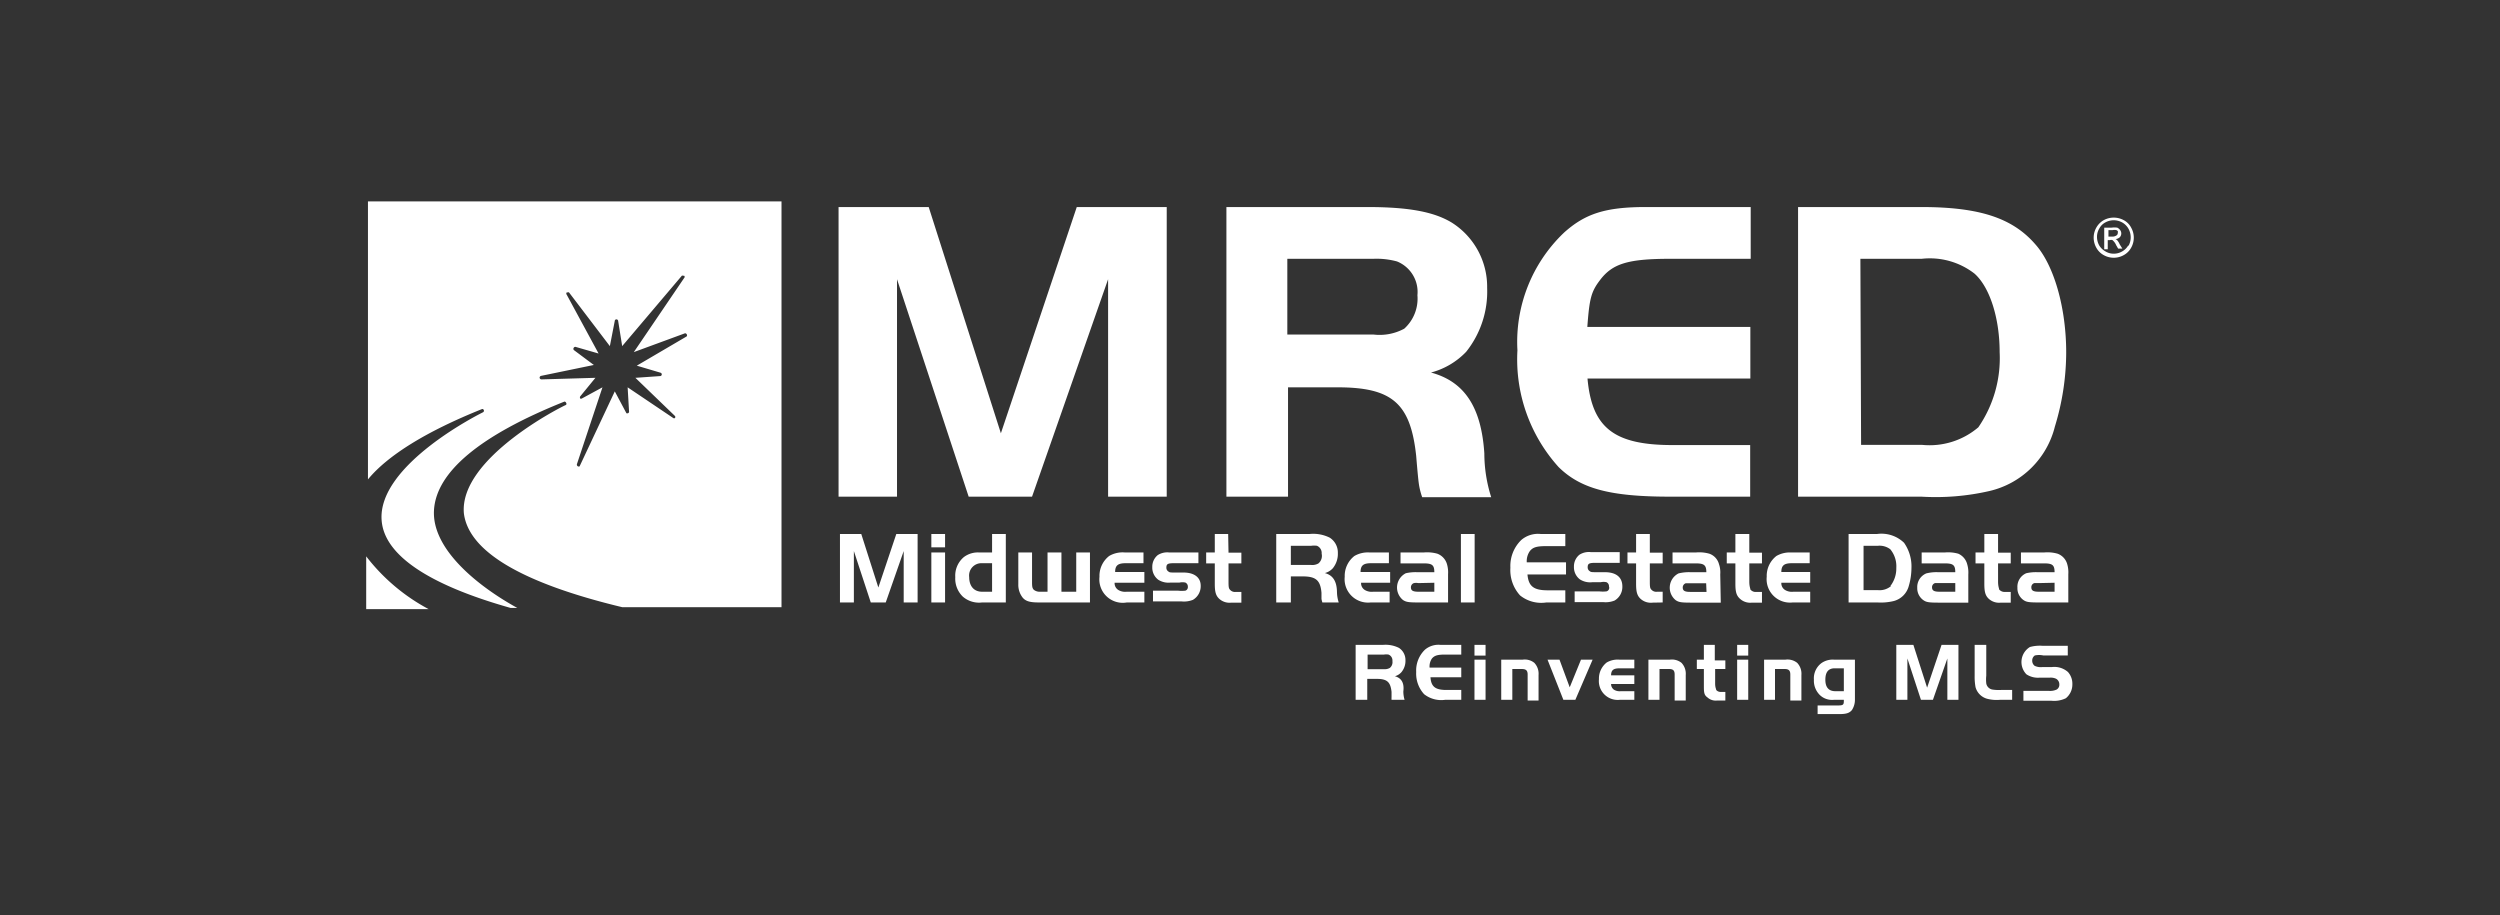 <svg xmlns="http://www.w3.org/2000/svg" viewBox="0 0 142 52">
    <rect x="0" y="0" width="142" height="52" fill="#333333" stroke="none"/>
    <defs>
        <style>
            .cls-1{fill:#fff}
        </style>
    </defs>
    <g id="Layer_1" data-name="Layer 1">
        <path class="cls-1" d="M35.35 34.49c-5.7-1.37-8.72-3.16-9-5.32-.3-3.17 5.74-6.17 5.8-6.17a.1.1 0 0 0 0-.13.1.1 0 0 0-.09-.06c-4.8 1.92-7.29 4-7.41 6.18s2.43 4.27 4.73 5.54H29c-4.68-1.32-7.15-3-7.32-4.94-.29-3.19 5.69-6.14 5.75-6.17a.1.1 0 0 0 .05-.13.1.1 0 0 0-.09-.06c-3.19 1.28-5.37 2.64-6.49 4V11.44h23.49v23.05zm-2.58-8.13a.11.11 0 0 0 .06.13.11.11 0 0 0 .09 0l2-4.26.66 1.24a.11.11 0 0 0 .09 0 .09.09 0 0 0 .06-.1L35.65 22l2.6 1.75a.09.09 0 0 0 .08 0 .09.09 0 0 0 0-.13l-2.24-2.16 1.43-.1a.1.1 0 0 0 0-.19l-1.35-.4L39 19.11a.1.1 0 0 0 0-.13.11.11 0 0 0-.09-.05L36 20l2.86-4.21a.09.09 0 0 0 0-.13h-.06a.11.11 0 0 0-.07 0l-3.39 4-.23-1.44a.1.1 0 0 0-.1-.08.09.09 0 0 0-.09.08l-.28 1.44-2.32-3.05a.09.09 0 0 0-.08 0h-.05a.1.1 0 0 0 0 .13L34 20.08l-1.32-.38a.11.11 0 0 0-.09.05.11.11 0 0 0 0 .13l1.14.85-3 .62a.11.11 0 0 0-.08.11.11.11 0 0 0 .1.09l3.07-.09-.86 1.05a.11.11 0 0 0 0 .13.12.12 0 0 0 .08 0l1.18-.64zM20.8 31.6v3h3.55a11 11 0 0 1-3.55-3zM50.95 15.86l4.07 12.35h3.6l4.32-12.35v12.35h3.33V11.76h-5.11l-4.31 12.85-4.1-12.85h-5.12v16.45h3.32V15.86zM81.28 21.16a4.26 4.26 0 0 0 2-1.18 5.49 5.49 0 0 0 1.19-3.63 4.31 4.31 0 0 0-2-3.7c-1-.61-2.42-.89-4.81-.89h-8v16.45h3.5V22h2.81c3.11 0 4.15.91 4.47 3.9.07.86.12 1.35.14 1.5a3.92 3.92 0 0 0 .2.84h3.92a8.28 8.28 0 0 1-.39-2.49c-.17-2.59-1.1-4.07-3.03-4.59zm-1.52-2.49A2.94 2.94 0 0 1 78 19h-4.88v-4.3H78a4.42 4.42 0 0 1 1.35.15 1.87 1.87 0 0 1 1.16 1.92 2.3 2.3 0 0 1-.75 1.9zM94.85 28.21h4.56v-2.93H95c-3.35 0-4.58-1-4.83-3.78h9.25v-2.93h-9.26c.12-1.63.22-2 .72-2.66.71-.94 1.6-1.21 4-1.21h4.56v-2.94h-5.95c-2.29 0-3.45.37-4.66 1.46a8.57 8.57 0 0 0-2.64 6.68 9.12 9.12 0 0 0 2.34 6.63c1.26 1.24 2.96 1.68 6.32 1.68zM113 27.89a5 5 0 0 0 3.72-3.67 14.47 14.47 0 0 0 .64-4.2c0-2.54-.69-4.95-1.75-6.14-1.3-1.5-3.18-2.12-6.48-2.12h-7v16.45h7a13.64 13.64 0 0 0 3.87-.32zm-7.33-13.19h3.48a4.14 4.14 0 0 1 3 .84c.86.76 1.43 2.51 1.43 4.46a6.93 6.93 0 0 1-1.21 4.27 4.27 4.27 0 0 1-3.18 1h-3.48zM52.9 31.38h.78v2.84h-.78zM75.25 32.55a.92.92 0 0 0 .46-.28 1.3 1.3 0 0 0 .28-.86 1 1 0 0 0-.46-.87 2.1 2.1 0 0 0-1.14-.21h-1.9v3.89h.83v-1.48H74c.74 0 1 .22 1.06.93v.35a1.94 1.94 0 0 0 .05.2h.93a2 2 0 0 1-.1-.59c-.01-.63-.24-.96-.69-1.08zm-.36-.55a.69.69 0 0 1-.41.09h-1.16V31h1.16a1.19 1.19 0 0 1 .32 0 .44.44 0 0 1 .27.45.56.56 0 0 1-.18.55zM114.21 32v-.61h-.72v-1.06h-.78v1.05h-.5V32h.5v1.16c0 .46.06.67.25.85a.87.87 0 0 0 .69.22h.56v-.61h-.31a.4.4 0 0 1-.35-.14c0-.07-.06-.16-.06-.45V32zM91.25 33.59a1.86 1.86 0 0 1-.42 0h-1.39v.61h1.62a1.36 1.36 0 0 0 .65-.09.9.9 0 0 0 .44-.8c0-.52-.35-.81-1-.81h-.46c-.24 0-.33 0-.38-.05a.25.25 0 0 1-.13-.23c0-.21.09-.25.44-.25H92v-.61h-1.64a1 1 0 0 0-.65.15.85.85 0 0 0-.31.68.86.86 0 0 0 .34.72 1.08 1.08 0 0 0 .7.16h.48a.73.73 0 0 1 .33 0 .25.25 0 0 1 .14.24.21.21 0 0 1-.14.28zM49.89 33.37l-.97-3.04h-1.21v3.89h.79V31.3l.96 2.92h.85l1.02-2.92v2.92h.79v-3.89h-1.21l-1.02 3.04zM78.93 34.22v-.61H78a.76.76 0 0 1-.48-.1.45.45 0 0 1-.21-.41h1.65v-.61h-1.68c0-.39.18-.5.61-.5h1v-.61h-1.1a1.52 1.52 0 0 0-.86.2 1.43 1.43 0 0 0-.55 1.18 1.33 1.33 0 0 0 1.47 1.46zM61.13 33.61h-.84v-2.23h-.79v2.23h-.41a.54.54 0 0 1-.37-.11c-.08-.09-.1-.16-.1-.43v-1.69h-.78v1.81a1.17 1.17 0 0 0 .26.77c.18.2.42.26.94.26h2.87v-2.84h-.78zM56.35 31.38h-.74a1.32 1.32 0 0 0-.86.26 1.37 1.37 0 0 0-.49 1.14 1.42 1.42 0 0 0 .43 1.11 1.4 1.4 0 0 0 1.09.33h1.35v-3.89h-.78zm0 2.23h-.57c-.45 0-.73-.31-.73-.83a.7.7 0 0 1 .73-.79h.57zM63 31.58a1.43 1.43 0 0 0-.55 1.18A1.33 1.33 0 0 0 64 34.22h1v-.61h-1a.75.75 0 0 1-.48-.1.45.45 0 0 1-.21-.41H65v-.61h-1.66c0-.39.18-.5.61-.5h1v-.61h-1.06a1.5 1.5 0 0 0-.89.2zM67.22 32.52h-.46c-.24 0-.33 0-.38-.05a.25.25 0 0 1-.13-.23c0-.21.09-.25.44-.25h1.38v-.61h-1.66a1 1 0 0 0-.65.15.85.85 0 0 0-.31.68.86.86 0 0 0 .34.72 1.08 1.08 0 0 0 .7.16H67a.73.73 0 0 1 .33 0 .25.25 0 0 1 .14.24.21.21 0 0 1-.14.22 1.86 1.86 0 0 1-.42 0h-1.42v.61h1.62a1.36 1.36 0 0 0 .65-.09.9.9 0 0 0 .44-.8c0-.46-.35-.75-.98-.75zM79.85 32.56a.91.91 0 0 0-.16 1.52c.18.12.33.14.91.14h1.65v-1.6a1.66 1.66 0 0 0-.06-.57.9.9 0 0 0-.55-.6 2.16 2.16 0 0 0-.77-.07h-1.32V32h1.32c.48 0 .6.1.6.5h-1a2.47 2.47 0 0 0-.62.06zm1.62.54v.51h-.91c-.31 0-.42-.07-.42-.25a.25.25 0 0 1 .17-.24.66.66 0 0 1 .25 0zM69.76 30.33H69v1.05h-.49V32H69v1.16c0 .46.06.67.25.85a.87.87 0 0 0 .69.22h.57v-.61h-.31a.37.37 0 0 1-.35-.14c-.06-.07-.07-.16-.07-.45V32h.73v-.61h-.73zM52.9 30.33h.78v.76h-.78zM97.71 32.62a1.41 1.41 0 0 0-.07-.57.86.86 0 0 0-.55-.6 2.09 2.09 0 0 0-.76-.07H95V32h1.32c.47 0 .6.1.6.5H96a2.47 2.47 0 0 0-.66.07.91.91 0 0 0-.16 1.52c.18.12.32.14.91.14h1.65zm-.78 1H96c-.31 0-.42-.07-.42-.25a.25.25 0 0 1 .17-.24H96.91zM94.44 34.22v-.61h-.31a.37.37 0 0 1-.35-.14c-.06-.07-.07-.16-.07-.45V32h.73v-.61h-.73v-1.06h-.78v1.05h-.49V32h.49v1.16c0 .46.06.67.25.85a.87.87 0 0 0 .69.22zM108.42 33.28a3.66 3.66 0 0 0 .15-1 2.34 2.34 0 0 0-.42-1.45 1.85 1.85 0 0 0-1.53-.5H105v3.89h1.65a3.11 3.11 0 0 0 .91-.08 1.2 1.2 0 0 0 .86-.86zm-1 0a1 1 0 0 1-.75.24h-.82V31h.82a1 1 0 0 1 .7.2 1.52 1.52 0 0 1 .34 1.06 1.62 1.62 0 0 1-.34 1.03zM99.36 30.33h-.79v1.05h-.49V32h.49v1.16c0 .46.06.67.26.85a.86.86 0 0 0 .68.22h.57v-.61h-.31a.38.38 0 0 1-.35-.14c0-.07-.06-.16-.06-.45V32h.72v-.61h-.72zM100.9 31.58a1.43 1.43 0 0 0-.55 1.18 1.33 1.33 0 0 0 1.47 1.46h1v-.61h-.95a.75.75 0 0 1-.48-.1.45.45 0 0 1-.21-.41h1.64v-.61h-1.64c0-.39.18-.5.61-.5h1v-.61h-1.09a1.5 1.5 0 0 0-.8.2zM111.23 31.45a2.13 2.13 0 0 0-.76-.07h-1.32V32h1.32c.47 0 .59.1.59.5h-1a2.33 2.33 0 0 0-.65.07.84.84 0 0 0-.51.82.82.82 0 0 0 .35.7c.17.12.32.14.91.14h1.64v-1.6a1.66 1.66 0 0 0-.06-.57.9.9 0 0 0-.51-.61zm-.17 2.16h-.9c-.31 0-.42-.07-.42-.25a.24.24 0 0 1 .17-.24h1.15zM82.98 30.33h.78v3.89h-.78zM88.91 33.53h-1c-.8 0-1.09-.23-1.15-.9h2.19v-.69h-2.23a1 1 0 0 1 .17-.63c.17-.22.38-.29.94-.29h1.08v-.69h-1.4a1.46 1.46 0 0 0-1.1.34 2.06 2.06 0 0 0-.62 1.58 2.13 2.13 0 0 0 .55 1.57 1.92 1.92 0 0 0 1.49.4h1.08zM115.09 32.56a.83.83 0 0 0-.5.82.81.81 0 0 0 .34.7c.17.12.32.14.91.14h1.64v-1.6a1.66 1.66 0 0 0-.06-.57.88.88 0 0 0-.55-.6 2.09 2.09 0 0 0-.76-.07h-1.32V32h1.32c.47 0 .59.1.59.5h-1a2.41 2.41 0 0 0-.61.06zm1.61.54v.51h-.9c-.31 0-.42-.07-.42-.25a.24.24 0 0 1 .17-.24h.25zM80.94 36.9a1.64 1.64 0 0 0-.5 1.27 1.73 1.73 0 0 0 .45 1.26 1.57 1.57 0 0 0 1.19.32H83v-.56h-.84c-.63 0-.87-.18-.91-.72H83v-.55h-1.8a.8.8 0 0 1 .13-.51c.14-.17.31-.23.75-.23H83v-.55h-1.17a1.18 1.18 0 0 0-.89.27zM79.23 38.41a.76.76 0 0 0 .37-.23 1 1 0 0 0 .23-.68.82.82 0 0 0-.37-.7 1.71 1.71 0 0 0-.92-.17H77v3.12h.66v-1.19h.54c.59 0 .78.18.84.74v.29a1.24 1.24 0 0 0 0 .16h.74a1.66 1.66 0 0 1-.07-.48c.06-.48-.11-.76-.48-.86zm-.29-.47a.6.6 0 0 1-.33.07h-.93v-.83h.93a.79.79 0 0 1 .26 0 .36.36 0 0 1 .22.37.42.42 0 0 1-.15.39zM109.46 39.06l-.78-2.43h-.97v3.12h.63V37.4l.77 2.35h.68l.82-2.35v2.35h.63v-3.12h-.96l-.82 2.43zM101.4 37.47h-1.2v2.28h.62V38h.55c.22 0 .32.08.32.31v1.48h.63v-1.45a.9.9 0 0 0-.24-.69.88.88 0 0 0-.68-.18zM116.54 37.89H116a.8.8 0 0 1-.43-.07.36.36 0 0 1-.14-.29.34.34 0 0 1 .15-.3 1.15 1.15 0 0 1 .48 0h1.39v-.55H116a2.12 2.12 0 0 0-.7.07 1 1 0 0 0-.2 1.55 1.18 1.18 0 0 0 .76.19h.58a.74.74 0 0 1 .34.06.36.36 0 0 1 .19.33.31.31 0 0 1-.16.29.89.89 0 0 1-.45.07h-1.43v.56h1.57a1.52 1.52 0 0 0 .84-.14 1 1 0 0 0 .37-.78 1 1 0 0 0-.25-.71 1.17 1.17 0 0 0-.92-.28zM113.19 39.17a.43.43 0 0 1-.37-.35 2.07 2.07 0 0 1 0-.44v-1.75h-.66v1.75a3.33 3.33 0 0 0 .05.65.94.94 0 0 0 .66.66 2.13 2.13 0 0 0 .72.06h.7v-.56h-.63a2.44 2.44 0 0 1-.47-.02zM103.45 37.67a1.08 1.08 0 0 0-.42.94 1.14 1.14 0 0 0 .35.88 1 1 0 0 0 .78.26h.57c0 .26 0 .32-.33.32h-1.16v.49h1.24c.39 0 .57-.06.71-.23a1.07 1.07 0 0 0 .17-.6v-2.26h-1.17a1.11 1.11 0 0 0-.74.2zm1.28.29v1.3h-.48c-.38 0-.57-.22-.57-.65s.17-.65.53-.65zM83.75 36.63h.63v.61h-.63zM89.16 39.04l-.58-1.57h-.68l.9 2.28h.68l.98-2.28h-.66l-.64 1.57zM86.48 37.47h-1.21v2.28h.63V38h.54c.23 0 .33.08.33.31v1.48h.62v-1.45a.9.9 0 0 0-.24-.69.86.86 0 0 0-.67-.18zM83.75 37.47h.63v2.28h-.63zM91.26 37.63a1.16 1.16 0 0 0-.44.95A1.07 1.07 0 0 0 92 39.75h.83v-.49h-.77a.63.63 0 0 1-.38-.08.39.39 0 0 1-.17-.33h1.32v-.49h-1.32c0-.31.15-.4.49-.4h.83v-.49H92a1.24 1.24 0 0 0-.74.16zM97.4 36.63h-.62v.84h-.4V38h.4v.93c0 .37 0 .54.2.68a.69.69 0 0 0 .55.18H98v-.49h-.24a.33.33 0 0 1-.28-.11c0-.06-.06-.13-.06-.37V38H98v-.49h-.6zM98.67 37.47h.63v2.28h-.63zM94.84 37.47h-1.21v2.28h.63V38h.54c.23 0 .32.08.32.31v1.48h.63v-1.45a.9.9 0 0 0-.24-.69.87.87 0 0 0-.67-.18zM98.67 36.63h.63v.61h-.63zM121.05 12.93a1 1 0 0 0-.43-.43 1.19 1.19 0 0 0-1.12 0 1.11 1.11 0 0 0-.43.43 1.16 1.16 0 0 0-.15.57 1.18 1.18 0 0 0 .15.57 1.06 1.06 0 0 0 .42.42 1.16 1.16 0 0 0 1.14 0 1.06 1.06 0 0 0 .42-.42 1.18 1.18 0 0 0 .15-.57 1.16 1.16 0 0 0-.15-.57zm-.16 1a.91.91 0 0 1-.35.35.94.94 0 0 1-.48.13.9.9 0 0 1-.47-.13.93.93 0 0 1-.36-.35 1 1 0 0 1-.12-.47.91.91 0 0 1 .13-.48.84.84 0 0 1 .35-.35 1 1 0 0 1 .47-.12 1 1 0 0 1 .47.12.93.93 0 0 1 .36.35 1 1 0 0 1 0 1z"/>
        <path class="cls-1" d="M120.26 13.65a.26.26 0 0 0-.1-.07.41.41 0 0 0 .25-.11.32.32 0 0 0 0-.42.44.44 0 0 0-.15-.12 1.22 1.22 0 0 0-.32 0h-.42v1.23h.2v-.52h.12a.21.21 0 0 1 .15 0 .76.76 0 0 1 .21.29l.11.19h.24l-.15-.24a.91.91 0 0 0-.14-.23zm-.26-.21h-.24v-.37h.24a.48.48 0 0 1 .2 0 .15.15 0 0 1 .09.06.17.17 0 0 1 0 .1.16.16 0 0 1-.07.14.41.41 0 0 1-.22.07z"/>
    </g>
</svg>
